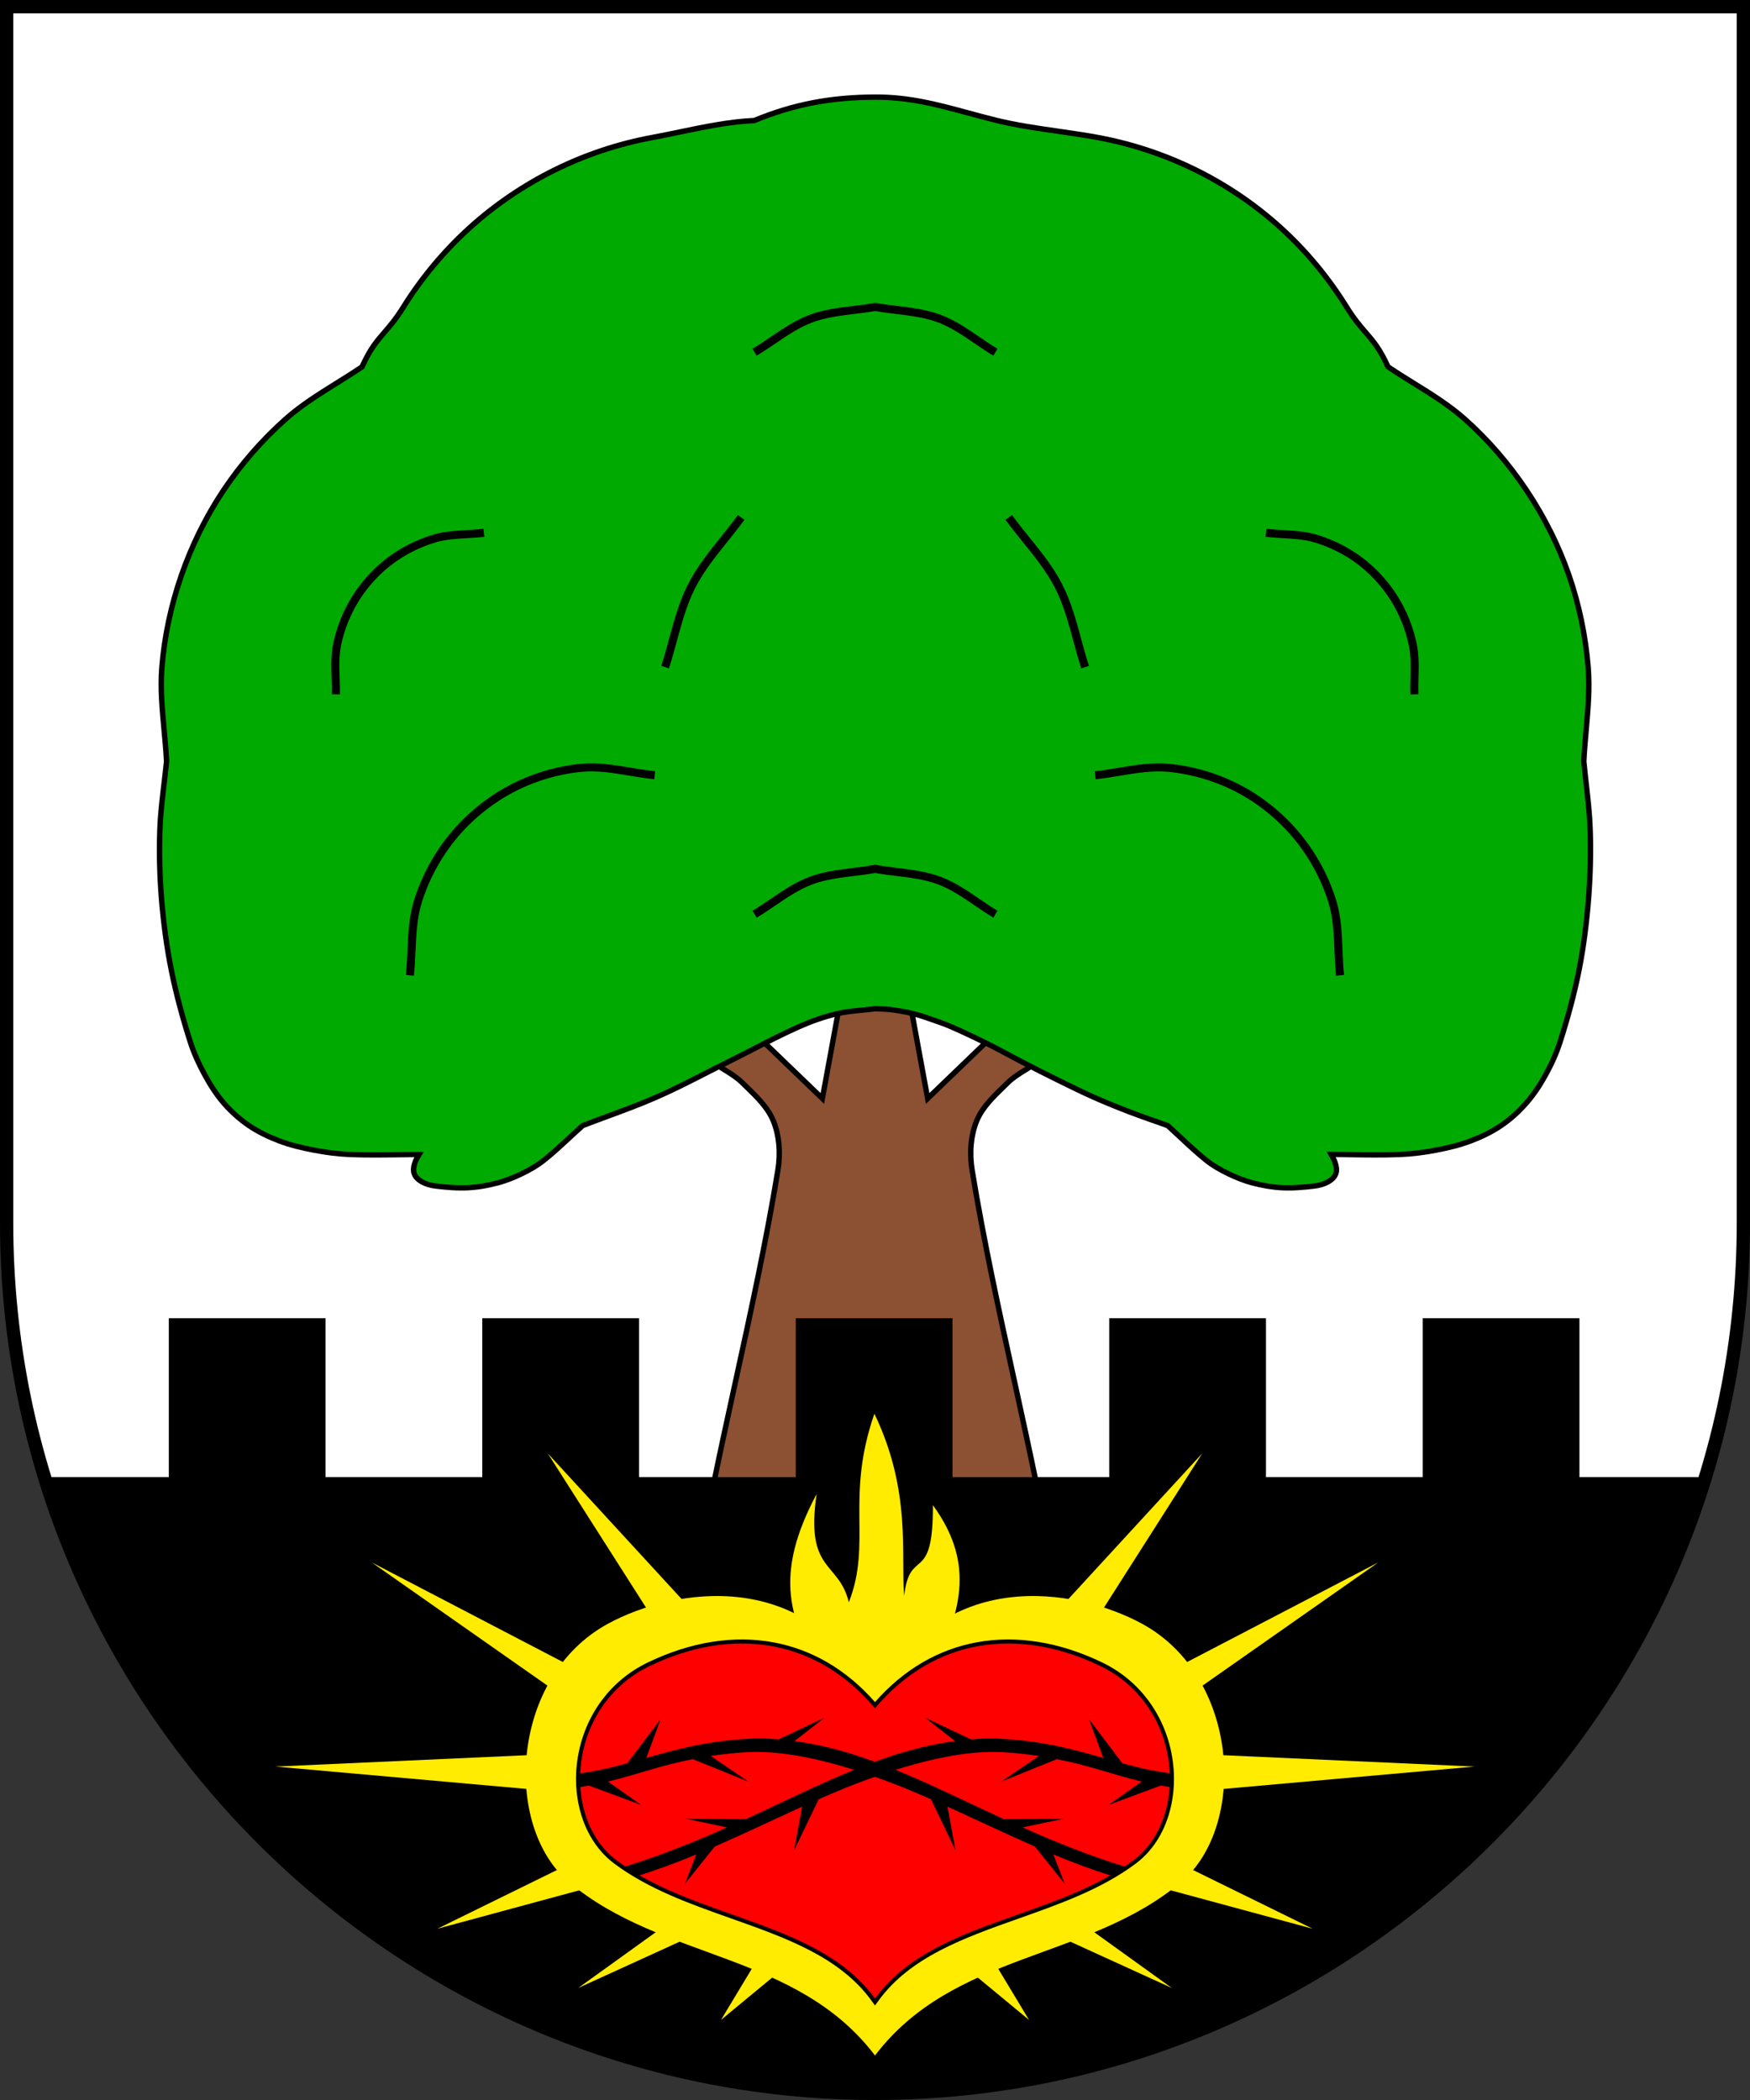 <?xml version="1.0" encoding="utf-8"?>
<!-- Generator: Adobe Illustrator 12.0.0, SVG Export Plug-In . SVG Version: 6.00 Build 51448)  -->
<!DOCTYPE svg PUBLIC "-//W3C//DTD SVG 1.1//EN" "http://www.w3.org/Graphics/SVG/1.1/DTD/svg11.dtd">
<svg  version="1.1" id="Vrstva_1" xmlns="http://www.w3.org/2000/svg" xmlns:xlink="http://www.w3.org/1999/xlink" width="368.504" height="442.205"
	 viewBox="0 0 368.504 442.205" overflow="visible" enable-background="new 0 0 368.504 442.205" xml:space="preserve">
<rect x="0" y="0" width="368.504" height="442.205" fill="#333333" stroke="none"/>
<path d="M368.504,257.486c0,101.739-82.77,184.719-184.251,184.719C82.77,442.205,0,359.226,0,257.486V0h368.504V257.486
	L368.504,257.486z"/>
<path fill-rule="evenodd" clip-rule="evenodd" fill="#FFFFFF" d="M365.713,257.486c0,100.198-81.516,181.92-181.46,181.92
	c-99.946,0-181.461-81.722-181.461-181.92V2.798h362.921V257.486L365.713,257.486z"/>
<path d="M184.25,209.903c0.003,0,0.007-0.001,0.011-0.001c0.006,0,0.162-0.009,0.168-0.009c0.257,0.008,0.475,0.014,0.686,0.018
	c0.514,0.012,1.025,0.023,1.471,0.053c0.248,0.017,0.561,0.042,1.061,0.091c0.359,0.036,0.721,0.08,1.086,0.139
	c0.523,0.084,1.041,0.168,1.318,0.215c0.471,0.08,0.924,0.162,1.336,0.243c0.352,0.069,0.83,0.556,0.895,0.908l3.424,18.614
	c1.195-1.15,2.393-2.303,3.588-3.453c3.002-2.887,6.002-5.775,9.002-8.662l0.098-0.084c0.01-0.008,0.018-0.012,0.043-0.032
	c0.252-0.184,0.906-0.238,1.184-0.098c1.029,0.524,2.279,1.193,3.527,1.861c0.98,0.525,1.963,1.051,3.082,1.626
	c0.273,0.14,0.545,0.281,0.818,0.422c0.014,0.007-0.146-0.075,1.27,0.651c0.738,0.379,0.813,1.465,0.127,1.94
	c-0.672,0.466-1.373,0.898-2.074,1.331c-1.336,0.823-2.674,1.647-3.746,2.698c-0.262,0.258-0.551,0.538-0.84,0.817
	c-2.211,2.141-4.504,4.36-5.604,7.072c-0.607,1.498-0.971,3.11-1.121,4.748c-0.164,1.774-0.084,3.585,0.201,5.319
	c2.439,14.87,5.676,29.664,8.914,44.456c1.598,7.301,3.195,14.603,4.76,22.231c0.063,0.313,0.094,0.608,0.092,0.886
	c-0.039,6.578-17.41,9.514-34.769,9.409c-0.003,0-0.006,0-0.009,0h0.009c-0.003,0-0.006,0-0.009,0
	c-17.359,0.104-34.729-2.831-34.769-9.409c-0.001-0.277,0.029-0.573,0.092-0.886c1.564-7.629,3.162-14.931,4.76-22.231
	c3.237-14.792,6.476-29.586,8.914-44.456c0.284-1.734,0.365-3.545,0.201-5.319c-0.151-1.638-0.514-3.25-1.122-4.748
	c-1.1-2.712-3.392-4.932-5.603-7.072c-0.288-0.279-0.578-0.56-0.84-0.817c-1.072-1.051-2.409-1.875-3.745-2.698
	c-0.702-0.433-1.404-0.865-2.076-1.331c-0.685-0.475-0.611-1.561,0.128-1.94c1.417-0.727,1.254-0.644,1.27-0.651
	c0.272-0.141,0.545-0.282,0.818-0.422c1.119-0.576,2.101-1.102,3.082-1.626c1.249-0.668,2.498-1.337,3.527-1.861l1.227,0.129
	c0.02,0.015-0.005-0.008,0.021,0.014c0.002,0.001,0.074,0.069,0.076,0.071c3,2.887,6.001,5.775,9.002,8.662
	c1.196,1.151,2.392,2.303,3.589,3.455l3.423-18.616c0.064-0.352,0.544-0.839,0.895-0.908c0.413-0.081,0.865-0.163,1.337-0.243
	c0.271-0.046,0.795-0.131,1.318-0.215c0.364-0.059,0.727-0.103,1.086-0.139c0.5-0.049,0.812-0.075,1.061-0.091
	c0.444-0.03,0.957-0.042,1.469-0.053c0.212-0.004,0.431-0.01,0.687-0.018c0.007,0,0.162,0.008,0.169,0.009
	C184.246,209.902,184.248,209.903,184.25,209.903L184.25,209.903z"/>
<path fill-rule="evenodd" clip-rule="evenodd" fill="#8C5032" d="M184.252,211.045c-0.048-0.006-0.095-0.012-0.142-0.019
	c-0.706,0.024-1.413,0.024-2.117,0.071c-0.683,0.046-1.369,0.104-2.045,0.212c-0.874,0.141-1.746,0.282-2.615,0.454l-3.803,20.682
	c-4.703-4.524-9.405-9.048-14.106-13.573c-0.008-0.006-0.017-0.012-0.025-0.019c-2.217,1.129-4.393,2.344-6.605,3.483
	c-0.698,0.359-1.393,0.72-2.091,1.078c1.993,1.381,4.239,2.455,5.971,4.153c2.533,2.481,5.367,4.982,6.701,8.271
	c1.341,3.308,1.564,7.148,0.987,10.674c-3.675,22.407-9.122,44.487-13.683,66.731c-1.271,6.264,16.158,9.041,33.574,8.936
	c17.416,0.105,34.845-2.672,33.574-8.936c-4.561-22.244-10.008-44.324-13.684-66.731c-0.576-3.525-0.354-7.366,0.988-10.674
	c1.332-3.288,4.168-5.789,6.699-8.271c1.732-1.698,3.979-2.772,5.973-4.153c-0.699-0.358-1.395-0.719-2.092-1.078
	c-2.213-1.139-4.389-2.354-6.605-3.483c-0.01,0.006-0.018,0.012-0.025,0.019c-4.701,4.525-9.404,9.048-14.107,13.573l-3.803-20.682
	c-0.869-0.171-1.742-0.313-2.615-0.454c-0.676-0.108-1.361-0.167-2.045-0.212c-0.703-0.047-1.41-0.047-2.116-0.071
	C184.347,211.033,184.299,211.04,184.252,211.045L184.252,211.045z"/>
<path d="M209.355,219.197L209.355,219.197c0.004-0.002,0.012-0.01,0.018-0.018C209.367,219.185,209.361,219.191,209.355,219.197
	L209.355,219.197z"/>
<path d="M158.699,24.823c4.259-1.75,8.352-2.977,12.533-3.77c4.249-0.806,8.573-1.165,13.236-1.17
	c7.135-0.008,13.116,1.613,19.567,3.362c1.92,0.521,3.883,1.052,5.85,1.537c4.18,1.029,8.588,1.663,12.973,2.293
	c2.818,0.405,5.627,0.809,8.436,1.33c3.604,0.667,7.166,1.584,10.633,2.734c3.459,1.147,6.85,2.535,10.119,4.149
	c3.283,1.621,6.455,3.47,9.467,5.517c3,2.041,5.871,4.299,8.568,6.749c2.693,2.444,5.211,5.083,7.527,7.868
	c2.336,2.81,4.488,5.797,6.426,8.913c1.559,2.51,2.816,3.964,3.961,5.29c1.621,1.874,3.033,3.51,4.723,7.229
	c1.738,1.174,3.492,2.261,5.246,3.348c3.783,2.346,7.568,4.693,10.9,7.662c2.463,2.193,4.795,4.569,6.975,7.088
	c2.211,2.556,4.26,5.253,6.125,8.049c1.865,2.8,3.564,5.725,5.068,8.737c1.486,2.98,2.787,6.056,3.875,9.192
	c1.084,3.12,1.967,6.336,2.648,9.607c0.693,3.325,1.172,6.663,1.436,9.97c0.354,4.471-0.037,8.9-0.428,13.33
	c-0.195,2.208-0.391,4.417-0.488,6.495c0.137,1.448,0.318,3.06,0.5,4.672c0.363,3.234,0.729,6.47,0.838,9.7
	c0.082,2.404,0.092,4.817,0.033,7.23c-0.063,2.528-0.193,5.015-0.385,7.455c-0.191,2.416-0.447,4.914-0.785,7.51
	c-0.328,2.526-0.729,5.02-1.213,7.463c-0.504,2.543-1.105,5.085-1.781,7.619c-0.68,2.55-1.418,5.044-2.199,7.492
	c-0.393,1.236-0.863,2.455-1.391,3.652c-0.523,1.185-1.107,2.346-1.73,3.479c-0.6,1.088-1.234,2.143-1.906,3.137
	c-0.678,0.999-1.424,1.98-2.256,2.93c-0.811,0.924-1.67,1.798-2.572,2.603h0.006c-0.869,0.775-1.805,1.509-2.795,2.184v0.004
	c-1.004,0.683-2.07,1.296-3.178,1.849c-1.076,0.538-2.197,1.019-3.34,1.452c-1.182,0.448-2.398,0.822-3.633,1.144
	c-1.238,0.322-2.465,0.586-3.676,0.818c-1.293,0.248-2.586,0.457-3.869,0.615c-1.309,0.161-2.617,0.274-3.918,0.326
	c-3.592,0.143-7.195,0.087-10.797,0.031c-0.92-0.014-1.844-0.028-2.762-0.039c0.162,0.321,0.307,0.655,0.418,1.008v0.004
	c0.117,0.368,0.227,0.773,0.275,1.201c0.059,0.495,0.031,1.007-0.156,1.509c-0.168,0.449-0.438,0.834-0.764,1.158
	c-0.346,0.35-0.76,0.633-1.166,0.854c-0.457,0.249-0.934,0.441-1.416,0.584c-0.527,0.157-1.068,0.263-1.6,0.327
	c-1.168,0.14-2.328,0.261-3.447,0.328c-1.164,0.07-2.334,0.092-3.51,0.034c-1.051-0.053-2.117-0.177-3.189-0.356
	c-1.037-0.174-2.076-0.404-3.107-0.675c-0.91-0.237-1.801-0.533-2.674-0.87c-0.873-0.338-1.721-0.714-2.541-1.113
	c-0.811-0.394-1.613-0.811-2.383-1.267c-0.787-0.467-1.553-0.978-2.273-1.552c-1.992-1.586-3.799-3.277-5.604-4.968
	c-0.873-0.816-1.746-1.635-2.535-2.348c-1.115-0.398-1.758-0.624-2.408-0.851c-1.805-0.632-3.611-1.263-5.305-1.912
	c-1.311-0.503-2.619-1.018-3.922-1.55c-1.301-0.531-2.6-1.081-3.891-1.653c-2.254-0.999-4.498-2.104-7.586-3.623
	c-1.145-0.563-2.402-1.193-3.725-1.864c-1.234-0.625-2.469-1.259-3.705-1.895c-0.957-0.493-2.035-1.071-3.111-1.648
	c-1.4-0.749-2.799-1.499-4.275-2.232c-1.307-0.648-2.578-1.267-3.801-1.841c-1.248-0.587-2.527-1.169-3.84-1.743
	c-0.602-0.263-1.24-0.513-1.896-0.754c-0.613-0.226-1.289-0.46-1.969-0.694c-0.094-0.033-0.191-0.066-0.287-0.099
	c-1.215-0.421-2.434-0.843-3.639-1.147c-0.678-0.17-1.326-0.305-1.961-0.419c-0.633-0.115-1.336-0.228-2.033-0.339
	c-0.313-0.05-0.633-0.089-0.955-0.121c-0.195-0.02-0.555-0.045-0.984-0.074h-0.004c-0.5-0.034-0.936-0.044-1.372-0.053
	c-0.226-0.005-0.454-0.01-0.646-0.016c-0.902,0.115-1.779,0.197-2.656,0.281c-1.782,0.169-3.564,0.34-5.293,0.746
	c-1.333,0.313-2.66,0.706-3.972,1.16c-1.314,0.456-2.606,0.971-3.869,1.53c-3.335,1.478-6.572,3.144-9.808,4.81
	c-1.739,0.896-3.479,1.792-5.242,2.663c-1.428,0.705-3.075,1.545-4.723,2.386c-3.368,1.719-6.739,3.438-10.28,4.987
	c-3.456,1.512-6.945,2.798-10.434,4.084c-1.724,0.635-3.45,1.271-5,1.867c-0.896,0.802-1.735,1.581-2.574,2.358
	c-1.854,1.72-3.708,3.439-5.649,4.977c-0.707,0.56-1.474,1.07-2.275,1.545c-0.77,0.457-1.571,0.875-2.381,1.269
	c-0.822,0.399-1.669,0.775-2.542,1.113c-0.872,0.337-1.764,0.633-2.674,0.87c-1.031,0.271-2.071,0.501-3.106,0.675
	c-1.073,0.18-2.14,0.304-3.189,0.356c-1.176,0.058-2.347,0.036-3.51-0.034c-1.12-0.067-2.279-0.188-3.447-0.328
	c-0.532-0.064-1.072-0.17-1.6-0.327c-0.481-0.143-0.958-0.335-1.417-0.584c-0.405-0.221-0.819-0.504-1.167-0.854
	c-0.324-0.324-0.595-0.709-0.763-1.158c-0.186-0.498-0.216-1.01-0.161-1.505c0.049-0.438,0.161-0.852,0.284-1.223
	c0.116-0.348,0.263-0.669,0.428-0.977c-1.056,0.009-2.113,0.022-3.171,0.036c-3.471,0.046-6.942,0.091-10.402-0.046
	c-1.299-0.051-2.608-0.164-3.917-0.325c-1.282-0.158-2.575-0.368-3.868-0.616c-1.211-0.232-2.438-0.496-3.676-0.818
	c-1.235-0.321-2.452-0.695-3.634-1.144c-1.143-0.434-2.264-0.914-3.339-1.452c-1.107-0.553-2.174-1.166-3.177-1.849v-0.004
	c-0.986-0.671-1.928-1.409-2.814-2.2c-0.898-0.802-1.752-1.67-2.552-2.59c-0.809-0.932-1.543-1.919-2.219-2.939
	c-0.665-1.004-1.283-2.056-1.867-3.127c-0.626-1.149-1.209-2.312-1.727-3.478c-0.529-1.194-1.001-2.413-1.396-3.649
	c-0.78-2.448-1.517-4.944-2.195-7.493c-0.676-2.542-1.278-5.083-1.786-7.613c-0.49-2.439-0.903-4.932-1.248-7.463
	c-0.351-2.58-0.621-5.084-0.819-7.515c-0.198-2.437-0.332-4.919-0.393-7.442c-0.059-2.42-0.047-4.839,0.041-7.248
	c0.118-3.245,0.501-6.479,0.884-9.713c0.192-1.62,0.383-3.239,0.524-4.662c-0.115-2.272-0.311-4.378-0.507-6.482
	c-0.415-4.455-0.83-8.91-0.479-13.335c0.26-3.271,0.747-6.564,1.441-9.841c0.702-3.31,1.613-6.569,2.712-9.736
	c1.098-3.161,2.401-6.274,3.899-9.301c1.483-2.996,3.146-5.888,4.976-8.633v0.004c1.858-2.788,3.898-5.457,6.09-7.976
	c2.204-2.533,4.573-4.931,7.078-7.162c3.331-2.968,7.093-5.314,10.854-7.659c1.764-1.1,3.528-2.2,5.223-3.35
	c1.693-3.728,3.106-5.365,4.73-7.246c1.142-1.323,2.396-2.776,3.954-5.273c1.928-3.093,4.084-6.065,6.431-8.874
	c2.359-2.823,4.903-5.475,7.593-7.913c2.689-2.436,5.564-4.694,8.579-6.744c3.008-2.045,6.176-3.894,9.457-5.517
	c3.273-1.619,6.668-3.017,10.133-4.17c3.439-1.145,6.971-2.057,10.547-2.714c1.904-0.35,3.874-0.76,5.854-1.171
	C148.25,26.157,153.494,25.066,158.699,24.823L158.699,24.823z"/>
<polygon points="184.398,209.925 184.392,209.925 184.398,209.925 "/>
<rect x="184.01" y="212.154" width="0.001" height="0"/>
<path fill-rule="evenodd" clip-rule="evenodd" fill="#00AA00" d="M158.934,25.948c8.511-3.523,16.326-4.92,25.534-4.931
	c9.077-0.01,16.329,2.693,25.147,4.863c6.955,1.713,14.43,2.332,21.475,3.637c7.061,1.309,14.012,3.606,20.455,6.786
	c6.422,3.17,12.469,7.271,17.773,12.088c5.307,4.818,9.967,10.451,13.754,16.542c3.783,6.088,5.83,6.128,8.746,12.678
	c5.43,3.7,11.385,6.727,16.293,11.098s9.26,9.444,12.908,14.916c3.648,5.475,6.656,11.452,8.816,17.673
	c2.154,6.206,3.498,12.748,4.02,19.298c0.521,6.56-0.611,13.148-0.916,19.723c0.445,4.806,1.176,9.596,1.34,14.421
	c0.164,4.851,0.029,9.721-0.354,14.562c-0.393,4.976-1.004,9.949-1.975,14.845c-1.006,5.067-2.381,10.065-3.949,14.987
	c-0.766,2.401-1.816,4.721-3.033,6.927c-1.145,2.076-2.459,4.085-4.021,5.867c-1.516,1.73-3.248,3.302-5.148,4.596
	c-1.939,1.319-4.086,2.349-6.277,3.181c-2.297,0.873-4.709,1.446-7.123,1.909c-2.512,0.481-5.063,0.817-7.617,0.919
	c-5.145,0.205-10.299,0-15.447-0.025c0.422,0.801,0.99,1.617,1.27,2.5c0.197,0.628,0.373,1.359,0.141,1.979
	c-0.232,0.623-0.826,1.096-1.41,1.414c-0.799,0.434-1.709,0.669-2.609,0.777c-2.244,0.271-4.516,0.465-6.771,0.354
	c-2.045-0.101-4.084-0.471-6.066-0.99c-1.727-0.452-3.4-1.127-5.008-1.908c-1.555-0.757-3.09-1.608-4.443-2.686
	c-2.893-2.305-5.502-4.949-8.252-7.423c-2.635-0.943-5.289-1.826-7.9-2.828c-2.607-1-5.203-2.049-7.758-3.181
	c-2.549-1.13-5.045-2.376-7.547-3.605c-2.482-1.221-4.947-2.479-7.406-3.746c-2.479-1.276-4.91-2.649-7.406-3.888
	c-2.535-1.259-5.096-2.472-7.688-3.605c-1.289-0.563-2.621-1.025-3.949-1.484c-1.33-0.459-2.658-0.929-4.021-1.272
	c-1.346-0.34-2.721-0.557-4.09-0.777c-0.678-0.109-1.363-0.167-2.047-0.212c-0.703-0.048-1.41-0.048-2.116-0.071
	c-2.727,0.354-5.505,0.431-8.182,1.061c-2.757,0.648-5.451,1.609-8.041,2.757c-5.136,2.275-10.058,5.005-15.094,7.494
	c-4.979,2.459-9.865,5.125-14.954,7.352c-5.101,2.23-10.392,4.006-15.587,6.009c-2.774,2.474-5.409,5.115-8.323,7.423
	c-1.356,1.073-2.888,1.929-4.444,2.686c-1.606,0.781-3.28,1.456-5.008,1.908c-1.981,0.52-4.021,0.89-6.065,0.99
	c-2.257,0.111-4.528-0.083-6.771-0.354c-0.9-0.108-1.812-0.344-2.61-0.777c-0.584-0.318-1.178-0.791-1.411-1.414
	c-0.231-0.619-0.067-1.353,0.141-1.979c0.296-0.891,0.894-1.65,1.34-2.475c-5.171,0-10.349,0.205-15.517,0
	c-2.555-0.101-5.105-0.438-7.617-0.919c-2.414-0.463-4.826-1.036-7.124-1.909c-2.191-0.832-4.337-1.861-6.277-3.181
	c-1.9-1.294-3.64-2.858-5.149-4.596c-1.546-1.778-2.82-3.797-3.949-5.867c-1.207-2.212-2.269-4.525-3.034-6.927
	c-1.568-4.922-2.932-9.922-3.949-14.987c-0.983-4.897-1.639-9.867-2.045-14.845c-0.395-4.839-0.529-9.71-0.353-14.562
	c0.175-4.827,0.94-9.615,1.411-14.421c-0.329-6.575-1.51-13.162-0.988-19.723c0.521-6.555,1.935-13.088,4.091-19.298
	s5.102-12.206,8.746-17.673c3.657-5.485,8.059-10.534,12.978-14.916c4.893-4.359,10.815-7.398,16.223-11.098
	c2.916-6.55,4.955-6.597,8.746-12.678c3.802-6.1,8.503-11.72,13.825-16.542c5.311-4.811,11.354-8.913,17.774-12.088
	s13.343-5.492,20.384-6.786C144.48,28.221,151.764,26.254,158.934,25.948L158.934,25.948z"/>
<path d="M156.75,109.446c-1.183,1.642-2.431,3.201-3.679,4.759c-2.466,3.079-4.933,6.16-6.69,9.62
	c-1.761,3.467-2.801,7.295-3.841,11.123c-0.524,1.928-1.048,3.858-1.681,5.793l-1.615-0.525c0.604-1.846,1.129-3.781,1.654-5.714
	c1.061-3.903,2.122-7.807,3.968-11.441c1.837-3.619,4.36-6.77,6.883-9.919c1.245-1.554,2.49-3.109,3.625-4.686L156.75,109.446
	L156.75,109.446z"/>
<path d="M227.691,140.741c-0.635-1.938-1.158-3.869-1.682-5.8v-0.003c-1.035-3.819-2.07-7.64-3.84-11.11s-4.252-6.545-6.732-9.62
	c-1.27-1.573-2.539-3.146-3.707-4.758l1.375-0.997c1.168,1.609,2.41,3.151,3.654,4.692c2.539,3.148,5.08,6.297,6.924,9.913
	c1.848,3.622,2.908,7.533,3.969,11.442v-0.003c0.523,1.936,1.049,3.872,1.654,5.72L227.691,140.741L227.691,140.741z"/>
<path d="M101.989,113.046c-1.224,0.141-2.392,0.208-3.56,0.273c-2.301,0.129-4.602,0.26-6.732,0.898
	c-1.642,0.492-3.253,1.133-4.792,1.91c-1.518,0.766-2.971,1.667-4.32,2.69c-1.349,1.022-2.619,2.186-3.783,3.456
	c-1.174,1.282-2.229,2.658-3.136,4.094c-0.907,1.437-1.693,2.975-2.341,4.574c-0.646,1.594-1.149,3.241-1.496,4.902
	c-0.455,2.184-0.38,4.498-0.306,6.811c0.038,1.187,0.076,2.375,0.044,3.569l-1.701-0.04c0.03-1.143-0.007-2.311-0.044-3.477
	c-0.078-2.403-0.155-4.808,0.346-7.209c0.369-1.769,0.902-3.514,1.583-5.194c0.681-1.682,1.514-3.309,2.48-4.84
	c0.975-1.543,2.089-3.002,3.315-4.34c1.224-1.336,2.572-2.568,4.015-3.663c1.424-1.08,2.965-2.035,4.579-2.849
	c1.633-0.825,3.337-1.504,5.071-2.023c2.34-0.701,4.732-0.836,7.124-0.971c1.181-0.067,2.363-0.134,3.461-0.26L101.989,113.046
	L101.989,113.046z"/>
<path d="M137.781,164.085c-1.754-0.176-3.491-0.464-5.227-0.753c-3.395-0.564-6.79-1.128-10.128-0.802
	c-2.508,0.245-5.025,0.752-7.479,1.498c-2.465,0.75-4.85,1.735-7.083,2.93c-2.237,1.197-4.375,2.634-6.357,4.261
	c-1.991,1.633-3.826,3.459-5.448,5.426c-1.613,1.957-3.047,4.098-4.268,6.358c-1.222,2.264-2.228,4.642-2.981,7.067
	c-0.996,3.204-1.152,6.658-1.308,10.11c-0.079,1.744-0.158,3.49-0.353,5.282l-1.688-0.179c0.181-1.663,0.26-3.42,0.339-5.176
	c0.16-3.551,0.321-7.103,1.387-10.536c0.789-2.54,1.837-5.02,3.108-7.373c1.269-2.35,2.765-4.583,4.454-6.63
	c1.693-2.053,3.606-3.957,5.681-5.659c2.067-1.697,4.299-3.196,6.636-4.447c2.348-1.256,4.836-2.286,7.39-3.062
	c2.543-0.773,5.171-1.301,7.812-1.559c3.558-0.347,7.059,0.234,10.56,0.816c1.712,0.284,3.426,0.569,5.12,0.739L137.781,164.085
	L137.781,164.085z"/>
<path d="M281.33,205.459c-0.188-1.797-0.258-3.542-0.326-5.286c-0.137-3.45-0.273-6.902-1.262-10.103
	c-0.746-2.42-1.748-4.791-2.967-7.048c-1.225-2.269-2.666-4.416-4.283-6.378c-1.625-1.97-3.463-3.799-5.457-5.436
	c-1.979-1.624-4.113-3.058-6.35-4.25c-2.24-1.195-4.633-2.179-7.105-2.928c-2.471-0.747-5.004-1.255-7.527-1.5
	c-3.34-0.325-6.734,0.239-10.129,0.803c-1.736,0.288-3.473,0.577-5.227,0.752l-0.166-1.688c1.693-0.169,3.406-0.454,5.119-0.738
	c3.5-0.581,7.002-1.163,10.561-0.817c2.656,0.258,5.301,0.787,7.859,1.561c2.561,0.775,5.057,1.803,7.414,3.06
	c2.334,1.246,4.563,2.743,6.627,4.437c2.078,1.706,3.994,3.613,5.689,5.669c1.693,2.053,3.197,4.292,4.469,6.649
	c1.268,2.347,2.313,4.82,3.094,7.354c1.059,3.435,1.201,6.986,1.342,10.535c0.07,1.759,0.141,3.519,0.313,5.18L281.33,205.459
	L281.33,205.459z"/>
<path d="M296.982,146.231c-0.041-1.189-0.012-2.382,0.018-3.574c0.057-2.311,0.113-4.623-0.352-6.81
	c-0.354-1.672-0.861-3.329-1.51-4.929c-0.643-1.591-1.424-3.121-2.326-4.551c-0.908-1.438-1.963-2.814-3.137-4.097
	c-1.164-1.27-2.434-2.432-3.781-3.454c-1.35-1.022-2.803-1.925-4.322-2.691c-1.537-0.776-3.148-1.418-4.789-1.909
	c-2.131-0.639-4.432-0.769-6.732-0.898c-1.168-0.066-2.336-0.132-3.561-0.273l0.193-1.688c1.098,0.126,2.279,0.193,3.461,0.26
	c2.391,0.135,4.783,0.271,7.123,0.971c1.732,0.519,3.438,1.198,5.07,2.022c1.613,0.815,3.154,1.771,4.58,2.851
	c1.443,1.093,2.791,2.325,4.014,3.66c1.227,1.338,2.342,2.798,3.316,4.342c0.961,1.523,1.789,3.143,2.465,4.816
	c0.686,1.689,1.221,3.442,1.598,5.214c0.508,2.395,0.449,4.798,0.391,7.202c-0.027,1.165-0.057,2.331-0.018,3.481L296.982,146.231
	L296.982,146.231z"/>
<path d="M209.174,74.898c-1.35-0.809-2.621-1.679-3.893-2.548c-2.496-1.707-4.992-3.415-7.752-4.455s-5.77-1.408-8.781-1.775
	c-1.471-0.18-2.941-0.359-4.46-0.63c-1.518,0.271-2.99,0.451-4.461,0.631c-3.01,0.368-6.021,0.736-8.782,1.774
	c-2.764,1.038-5.282,2.749-7.8,4.459c-1.261,0.856-2.522,1.713-3.914,2.543l-0.87-1.455c1.24-0.74,2.534-1.619,3.827-2.497
	c2.591-1.761,5.184-3.522,8.159-4.639c2.965-1.114,6.07-1.494,9.175-1.874c1.538-0.188,3.22-0.399,4.657-0.662
	c1.437,0.263,3.138,0.474,4.675,0.661c3.105,0.379,6.211,0.758,9.176,1.875c2.951,1.112,5.531,2.876,8.109,4.64
	c1.268,0.867,2.535,1.734,3.805,2.496L209.174,74.898L209.174,74.898z"/>
<path d="M209.174,193.234c-1.35-0.81-2.623-1.68-3.895-2.55c-2.496-1.706-4.992-3.413-7.75-4.452
	c-2.76-1.041-5.771-1.409-8.783-1.776c-1.471-0.18-2.939-0.359-4.458-0.63c-1.518,0.272-2.99,0.452-4.46,0.631
	c-3.011,0.369-6.022,0.737-8.784,1.775c-2.763,1.039-5.28,2.748-7.796,4.458c-1.262,0.856-2.525,1.714-3.917,2.545l-0.87-1.455
	c1.241-0.741,2.536-1.62,3.83-2.499c2.59-1.759,5.182-3.519,8.155-4.637c2.966-1.114,6.071-1.495,9.176-1.875
	c1.537-0.188,3.219-0.419,4.656-0.681c1.437,0.262,3.136,0.493,4.675,0.681c3.104,0.379,6.211,0.758,9.176,1.875
	c2.949,1.112,5.529,2.875,8.107,4.638c1.268,0.867,2.537,1.735,3.807,2.497L209.174,193.234L209.174,193.234z"/>
<path fill-rule="evenodd" clip-rule="evenodd" d="M332.59,277.587h-33.004v33.456H266.58v-33.456h-33.006v33.456H200.57v-33.456
	h-33.004v33.456h-33.004v-33.456h-33.004v33.456H68.552v-33.456H35.546v33.456H10.317c22.836,75.229,92.239,130.189,173.936,130.189
	c81.695,0,151.099-54.96,173.935-130.189H332.59V277.587L332.59,277.587z"/>
<path fill-rule="evenodd" clip-rule="evenodd" fill="#FFEC00" d="M184.252,357.526c-13.882-27.907-42.249-23.188-56.181-15.639
	c-20.642,11.185-22.195,42.697-8.292,54.414c19.61,16.524,47.91,14.735,64.472,36.534c16.562-21.799,44.861-20.01,64.472-36.534
	c13.902-11.717,12.35-43.229-8.293-54.414C226.5,334.338,198.133,329.619,184.252,357.526L184.252,357.526z"/>
<path fill-rule="evenodd" clip-rule="evenodd" fill="#FFEC00" d="M174.359,353.739c5.42,7.619,18.264,6.805,22.088-1.73
	c5.422-12.104,9.33-22.21-0.002-35.068c0.086,17.039-4.881,8.59-6.047,19.11c-0.762-8.59,1.609-21.964-6.274-38.361
	c-6.185,17.841-0.46,27.17-5.384,39.711c-2.119-8.771-9.219-6.227-6.784-22.797C162.959,331.521,165.711,341.58,174.359,353.739
	L174.359,353.739z"/>
<polygon fill-rule="evenodd" clip-rule="evenodd" fill="#FFEC00" points="112.185,376.818 57.99,371.993 112.146,369.545 
	112.185,376.818 "/>
<polygon fill-rule="evenodd" clip-rule="evenodd" fill="#FFEC00" points="115.939,355.41 78.271,329 119.463,350.464 
	115.939,355.41 "/>
<polygon fill-rule="evenodd" clip-rule="evenodd" fill="#FFEC00" points="124.802,397.287 92.089,406.146 121.117,391.893 
	124.802,397.287 "/>
<polygon fill-rule="evenodd" clip-rule="evenodd" fill="#FFEC00" points="137.225,340.381 115.337,306.035 144.281,337.527 
	137.225,340.381 "/>
<polygon fill-rule="evenodd" clip-rule="evenodd" fill="#FFEC00" points="145.623,407.723 121.764,418.612 141.075,404.721 
	145.623,407.723 "/>
<polygon fill-rule="evenodd" clip-rule="evenodd" fill="#FFEC00" points="164.993,414.454 151.819,425.343 160.188,411.443 
	164.993,414.454 "/>
<polygon fill-rule="evenodd" clip-rule="evenodd" fill="#FFEC00" points="256.318,376.818 310.514,371.993 256.357,369.545 
	256.318,376.818 "/>
<polygon fill-rule="evenodd" clip-rule="evenodd" fill="#FFEC00" points="252.564,355.41 290.232,329 249.041,350.464 
	252.564,355.41 "/>
<polygon fill-rule="evenodd" clip-rule="evenodd" fill="#FFEC00" points="243.703,397.287 276.416,406.146 247.387,391.893 
	243.703,397.287 "/>
<polygon fill-rule="evenodd" clip-rule="evenodd" fill="#FFEC00" points="231.279,340.381 253.166,306.035 224.223,337.527 
	231.279,340.381 "/>
<polygon fill-rule="evenodd" clip-rule="evenodd" fill="#FFEC00" points="222.881,407.723 246.74,418.612 227.43,404.721 
	222.881,407.723 "/>
<polygon fill-rule="evenodd" clip-rule="evenodd" fill="#FFEC00" points="203.512,414.454 216.686,425.343 208.316,411.443 
	203.512,414.454 "/>
<path d="M184.252,422.307l-0.688-0.953c-6.685-9.257-18.028-13.275-29.598-17.374c-8.664-3.069-17.455-6.184-24.666-11.591
	c-2.418-1.813-4.306-4.221-5.639-6.984c-1.947-4.039-2.712-8.847-2.219-13.667c0.493-4.812,2.241-9.647,5.321-13.755
	c2.406-3.209,5.621-5.971,9.68-7.928c8.897-4.289,18.011-5.799,26.52-4.203c7.843,1.471,15.155,5.574,21.29,12.562
	c6.134-6.987,13.445-11.091,21.289-12.562c8.51-1.596,17.623-0.086,26.52,4.203c4.059,1.957,7.275,4.719,9.68,7.928
	c3.08,4.107,4.828,8.943,5.32,13.755c0.494,4.82-0.271,9.628-2.219,13.667c-1.332,2.764-3.219,5.172-5.639,6.984
	c-7.211,5.407-16.002,8.521-24.666,11.591c-11.568,4.099-22.912,8.117-29.597,17.374L184.252,422.307L184.252,422.307z"/>
<path fill-rule="evenodd" clip-rule="evenodd" fill="#FF0000" d="M184.252,420.858c-11.878-16.446-37.687-16.583-54.444-29.147
	c-11.744-8.805-10.431-32.486,7.003-40.892c17.051-8.221,34.864-6.054,47.44,8.899c12.576-14.953,30.388-17.12,47.439-8.899
	c17.436,8.405,18.748,32.087,7.004,40.892C221.938,404.275,196.131,404.412,184.252,420.858L184.252,420.858z"/>
<path fill-rule="evenodd" clip-rule="evenodd" d="M178.035,376.476c10.531-4.196,23.107-8.116,33.26-7.505
	c2.715,0.164,5.176,0.443,7.463,0.803l-7.93,5.393l11.721-4.729c6.947,1.336,11.67,3.234,17.861,4.714l-6.98,4.92l10.986-4.075
	c0.648,0.117,1.453,0.229,2.152,0.336c0.063-0.949,0.074-1.909,0.033-2.874c-4.262-0.629-6.744-1.194-10.273-2.172l-7.012-9.269
	l3.018,8.159c-6.119-1.734-12.252-3.477-21.039-4.006c-2.475-0.149-4.301-0.133-6.809,0.105l-9.666-4.561l6.314,4.917
	c-14.979,1.953-28.785,9.399-44.066,16.424l-12.886-0.122l8.914,1.862c-6.737,3.052-14.917,6.276-21.579,8.283
	c0.978,0.652,1.98,1.272,3.006,1.858c3.981-1.234,8.105-2.781,12.101-4.442l-2.391,6.167l6.276-7.826
	c6.102-2.666,12.231-5.604,18.404-8.399l-1.682,9.17l5.164-10.727C174.271,378.055,176.151,377.249,178.035,376.476L178.035,376.476
	z"/>
<path fill-rule="evenodd" clip-rule="evenodd" d="M190.398,376.476c-10.531-4.196-23.108-8.116-33.26-7.505
	c-2.715,0.164-5.176,0.443-7.462,0.803l7.928,5.393l-11.72-4.729c-6.948,1.336-11.669,3.234-17.861,4.714l6.979,4.92l-10.986-4.075
	c-0.671,0.122-1.363,0.238-2.08,0.348c-0.063-0.952-0.075-1.916-0.035-2.884c4.345-0.637,6.637-1.187,10.203-2.174l7.011-9.269
	l-3.018,8.159c6.121-1.734,12.252-3.477,21.04-4.006c2.475-0.149,4.301-0.133,6.808,0.105l9.667-4.561l-6.315,4.917
	c14.979,1.953,28.786,9.399,44.067,16.424l12.885-0.122l-8.914,1.862c6.768,3.065,14.945,6.291,21.623,8.296
	c-1.049,0.733-1.861,1.198-3.012,1.859c-4.012-1.239-8.107-2.78-12.139-4.456l2.391,6.167l-6.275-7.826
	c-6.102-2.666-12.23-5.604-18.404-8.399l1.682,9.17l-5.164-10.727C194.162,378.055,192.283,377.249,190.398,376.476L190.398,376.476
	z"/>
</svg>

